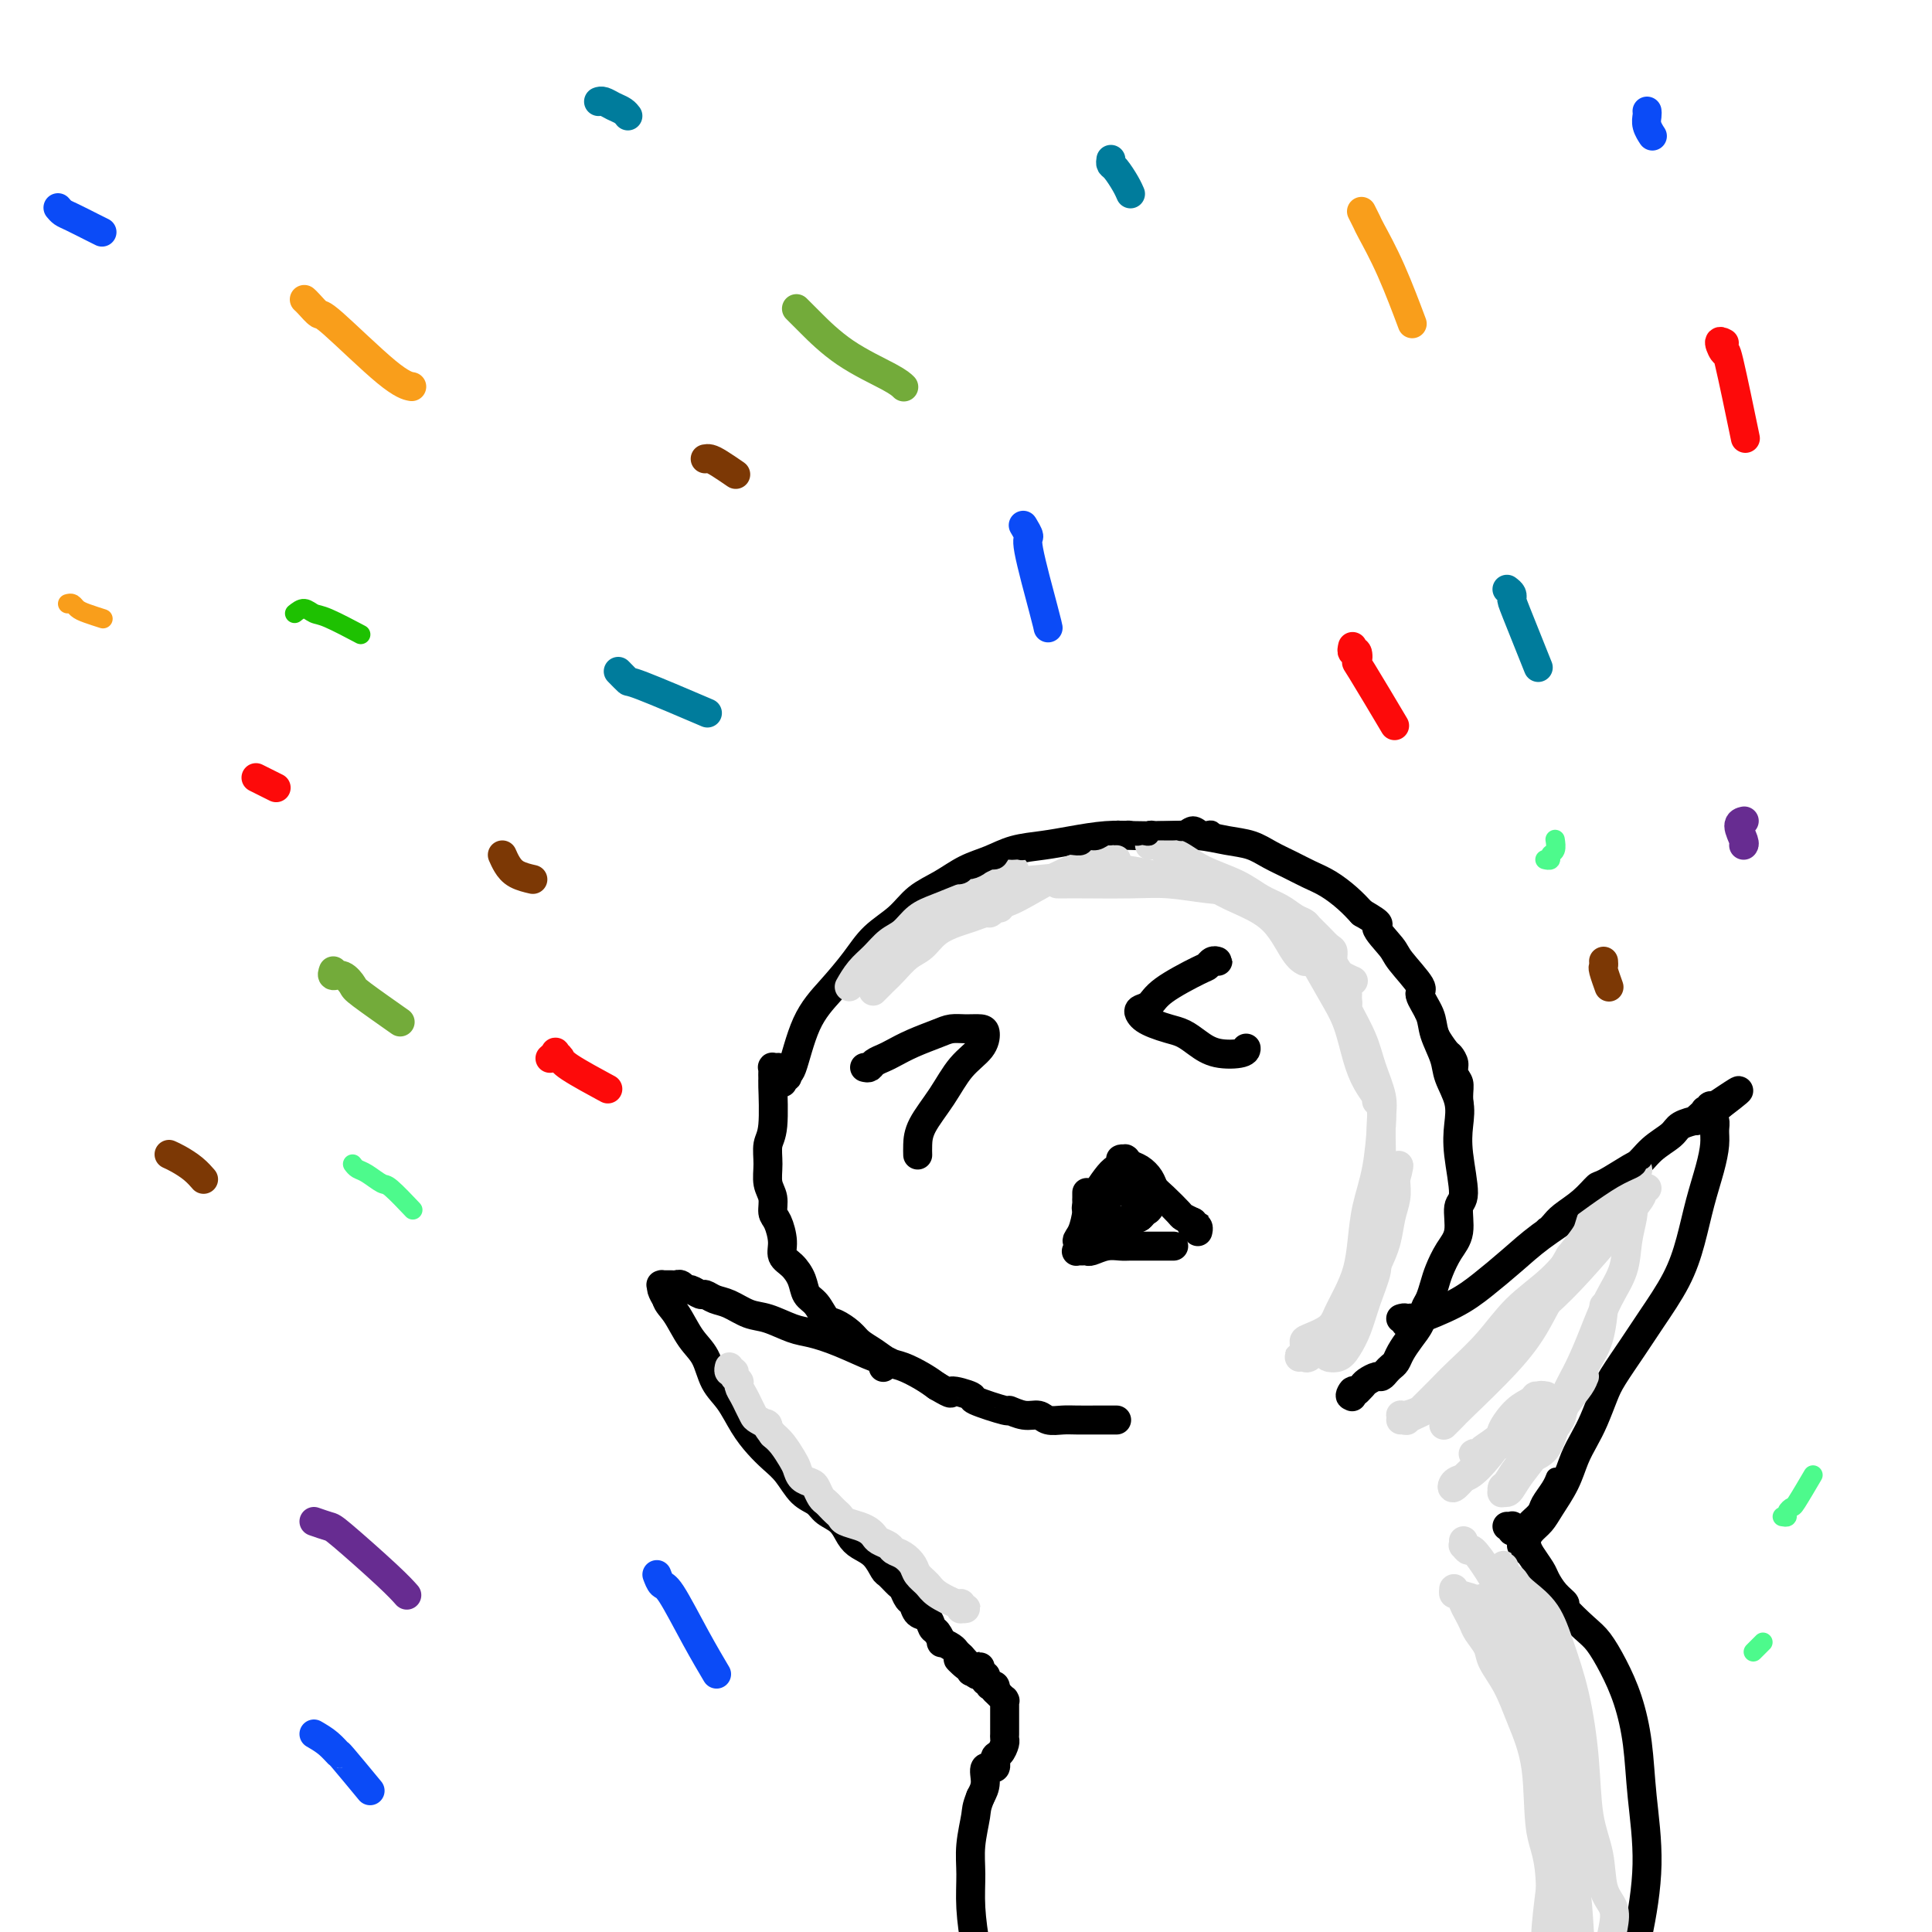 <svg viewBox='0 0 400 400' version='1.1' xmlns='http://www.w3.org/2000/svg' xmlns:xlink='http://www.w3.org/1999/xlink'><g fill='none' stroke='rgb(0,0,0)' stroke-width='6' stroke-linecap='round' stroke-linejoin='round'><path d='M162,224c0.031,0.124 0.063,0.247 0,0c-0.063,-0.247 -0.220,-0.865 0,-1c0.220,-0.135 0.816,0.213 1,0c0.184,-0.213 -0.044,-0.986 0,-1c0.044,-0.014 0.358,0.730 1,-1c0.642,-1.730 1.610,-5.936 3,-9c1.390,-3.064 3.203,-4.988 5,-7c1.797,-2.012 3.579,-4.113 5,-6c1.421,-1.887 2.483,-3.559 4,-5c1.517,-1.441 3.490,-2.651 5,-4c1.510,-1.349 2.559,-2.837 4,-4c1.441,-1.163 3.276,-1.999 5,-3c1.724,-1.001 3.337,-2.166 5,-3c1.663,-0.834 3.378,-1.338 5,-2c1.622,-0.662 3.153,-1.484 5,-2c1.847,-0.516 4.011,-0.726 6,-1c1.989,-0.274 3.805,-0.610 6,-1c2.195,-0.390 4.771,-0.833 7,-1c2.229,-0.167 4.112,-0.057 6,0c1.888,0.057 3.782,0.060 6,0c2.218,-0.060 4.760,-0.182 7,0c2.240,0.182 4.178,0.668 6,1c1.822,0.332 3.530,0.511 5,1c1.470,0.489 2.704,1.289 4,2c1.296,0.711 2.654,1.334 4,2c1.346,0.666 2.680,1.374 4,2c1.320,0.626 2.625,1.168 4,2c1.375,0.832 2.822,1.952 4,3c1.178,1.048 2.089,2.024 3,3'/><path d='M282,189c4.844,2.786 2.952,2.249 3,3c0.048,0.751 2.034,2.788 3,4c0.966,1.212 0.912,1.600 2,3c1.088,1.400 3.318,3.813 4,5c0.682,1.187 -0.183,1.148 0,2c0.183,0.852 1.416,2.593 2,4c0.584,1.407 0.521,2.479 1,4c0.479,1.521 1.500,3.491 2,5c0.500,1.509 0.479,2.558 1,4c0.521,1.442 1.586,3.276 2,5c0.414,1.724 0.179,3.339 0,5c-0.179,1.661 -0.302,3.367 0,6c0.302,2.633 1.031,6.193 1,8c-0.031,1.807 -0.820,1.862 -1,3c-0.180,1.138 0.250,3.358 0,5c-0.250,1.642 -1.180,2.704 -2,4c-0.820,1.296 -1.528,2.825 -2,4c-0.472,1.175 -0.707,1.994 -1,3c-0.293,1.006 -0.646,2.198 -1,3c-0.354,0.802 -0.711,1.213 -1,2c-0.289,0.787 -0.511,1.951 -1,3c-0.489,1.049 -1.244,1.982 -2,3c-0.756,1.018 -1.512,2.119 -2,3c-0.488,0.881 -0.707,1.542 -1,2c-0.293,0.458 -0.660,0.714 -1,1c-0.340,0.286 -0.654,0.601 -1,1c-0.346,0.399 -0.722,0.880 -1,1c-0.278,0.120 -0.456,-0.123 -1,0c-0.544,0.123 -1.454,0.610 -2,1c-0.546,0.390 -0.727,0.683 -1,1c-0.273,0.317 -0.636,0.659 -1,1'/><path d='M281,288c-2.238,2.105 -1.332,0.368 -1,0c0.332,-0.368 0.089,0.632 0,1c-0.089,0.368 -0.026,0.105 0,0c0.026,-0.105 0.013,-0.053 0,0'/><path d='M161,221c0.113,-0.007 0.226,-0.013 0,0c-0.226,0.013 -0.793,0.047 -1,0c-0.207,-0.047 -0.056,-0.174 0,0c0.056,0.174 0.016,0.648 0,1c-0.016,0.352 -0.008,0.582 0,1c0.008,0.418 0.017,1.024 0,1c-0.017,-0.024 -0.058,-0.677 0,1c0.058,1.677 0.216,5.684 0,8c-0.216,2.316 -0.805,2.942 -1,4c-0.195,1.058 0.003,2.547 0,4c-0.003,1.453 -0.207,2.871 0,4c0.207,1.129 0.824,1.969 1,3c0.176,1.031 -0.091,2.253 0,3c0.091,0.747 0.539,1.018 1,2c0.461,0.982 0.935,2.676 1,4c0.065,1.324 -0.278,2.279 0,3c0.278,0.721 1.177,1.209 2,2c0.823,0.791 1.570,1.885 2,3c0.430,1.115 0.542,2.252 1,3c0.458,0.748 1.263,1.106 2,2c0.737,0.894 1.408,2.322 2,3c0.592,0.678 1.106,0.605 2,1c0.894,0.395 2.167,1.257 3,2c0.833,0.743 1.227,1.368 2,2c0.773,0.632 1.925,1.272 3,2c1.075,0.728 2.072,1.546 3,2c0.928,0.454 1.788,0.545 3,1c1.212,0.455 2.775,1.273 4,2c1.225,0.727 2.113,1.364 3,2'/><path d='M194,287c3.985,2.339 2.449,1.186 3,1c0.551,-0.186 3.190,0.595 4,1c0.810,0.405 -0.207,0.433 1,1c1.207,0.567 4.640,1.672 6,2c1.360,0.328 0.647,-0.122 1,0c0.353,0.122 1.773,0.817 3,1c1.227,0.183 2.262,-0.147 3,0c0.738,0.147 1.180,0.772 2,1c0.820,0.228 2.017,0.061 3,0c0.983,-0.061 1.752,-0.016 3,0c1.248,0.016 2.974,0.004 4,0c1.026,-0.004 1.353,-0.001 2,0c0.647,0.001 1.613,0.000 2,0c0.387,-0.000 0.193,-0.000 0,0'/><path d='M290,273c0.455,-0.144 0.911,-0.288 1,0c0.089,0.288 -0.188,1.008 0,1c0.188,-0.008 0.843,-0.742 1,-1c0.157,-0.258 -0.182,-0.038 0,0c0.182,0.038 0.886,-0.106 1,0c0.114,0.106 -0.363,0.462 1,0c1.363,-0.462 4.565,-1.742 7,-3c2.435,-1.258 4.102,-2.493 6,-4c1.898,-1.507 4.027,-3.288 6,-5c1.973,-1.712 3.790,-3.357 6,-5c2.210,-1.643 4.813,-3.283 7,-5c2.187,-1.717 3.960,-3.510 6,-5c2.040,-1.490 4.348,-2.676 6,-4c1.652,-1.324 2.648,-2.784 4,-4c1.352,-1.216 3.060,-2.186 4,-3c0.940,-0.814 1.112,-1.471 2,-2c0.888,-0.529 2.491,-0.930 3,-1c0.509,-0.070 -0.075,0.191 0,0c0.075,-0.191 0.809,-0.835 1,-1c0.191,-0.165 -0.160,0.148 0,0c0.160,-0.148 0.831,-0.758 1,-1c0.169,-0.242 -0.165,-0.117 0,0c0.165,0.117 0.829,0.228 1,0c0.171,-0.228 -0.150,-0.793 0,-1c0.150,-0.207 0.772,-0.055 1,0c0.228,0.055 0.064,0.015 0,0c-0.064,-0.015 -0.027,-0.004 0,0c0.027,0.004 0.046,0.001 0,0c-0.046,-0.001 -0.156,-0.000 0,0c0.156,0.000 0.578,0.000 1,0'/><path d='M356,229c8.286,-6.325 1.501,-1.639 -1,0c-2.501,1.639 -0.719,0.231 0,0c0.719,-0.231 0.375,0.714 0,1c-0.375,0.286 -0.779,-0.087 -1,0c-0.221,0.087 -0.257,0.636 0,1c0.257,0.364 0.809,0.545 1,1c0.191,0.455 0.021,1.186 0,2c-0.021,0.814 0.106,1.712 0,3c-0.106,1.288 -0.447,2.966 -1,5c-0.553,2.034 -1.319,4.425 -2,7c-0.681,2.575 -1.278,5.333 -2,8c-0.722,2.667 -1.569,5.244 -3,8c-1.431,2.756 -3.447,5.693 -5,8c-1.553,2.307 -2.642,3.986 -4,6c-1.358,2.014 -2.983,4.365 -4,6c-1.017,1.635 -1.426,2.554 -2,4c-0.574,1.446 -1.312,3.419 -2,5c-0.688,1.581 -1.325,2.769 -2,4c-0.675,1.231 -1.389,2.504 -2,4c-0.611,1.496 -1.121,3.216 -2,5c-0.879,1.784 -2.129,3.631 -3,5c-0.871,1.369 -1.362,2.261 -2,3c-0.638,0.739 -1.421,1.326 -2,2c-0.579,0.674 -0.953,1.435 -1,2c-0.047,0.565 0.235,0.935 0,1c-0.235,0.065 -0.986,-0.175 -1,0c-0.014,0.175 0.710,0.764 1,1c0.290,0.236 0.145,0.118 0,0'/><path d='M183,283c0.038,-0.031 0.077,-0.061 0,0c-0.077,0.061 -0.268,0.214 0,0c0.268,-0.214 0.996,-0.794 1,-1c0.004,-0.206 -0.715,-0.039 -1,0c-0.285,0.039 -0.136,-0.052 0,0c0.136,0.052 0.259,0.245 0,0c-0.259,-0.245 -0.900,-0.929 -1,-1c-0.100,-0.071 0.339,0.471 -1,0c-1.339,-0.471 -4.458,-1.956 -7,-3c-2.542,-1.044 -4.508,-1.645 -6,-2c-1.492,-0.355 -2.511,-0.462 -4,-1c-1.489,-0.538 -3.450,-1.507 -5,-2c-1.550,-0.493 -2.690,-0.509 -4,-1c-1.310,-0.491 -2.788,-1.456 -4,-2c-1.212,-0.544 -2.156,-0.667 -3,-1c-0.844,-0.333 -1.588,-0.878 -2,-1c-0.412,-0.122 -0.492,0.177 -1,0c-0.508,-0.177 -1.444,-0.832 -2,-1c-0.556,-0.168 -0.731,0.151 -1,0c-0.269,-0.151 -0.632,-0.773 -1,-1c-0.368,-0.227 -0.740,-0.061 -1,0c-0.260,0.061 -0.410,0.016 -1,0c-0.590,-0.016 -1.622,-0.004 -2,0c-0.378,0.004 -0.101,0.001 0,0c0.101,-0.001 0.026,0.002 0,0c-0.026,-0.002 -0.004,-0.009 0,0c0.004,0.009 -0.009,0.033 0,0c0.009,-0.033 0.041,-0.124 0,0c-0.041,0.124 -0.155,0.464 0,1c0.155,0.536 0.577,1.268 1,2'/><path d='M138,269c0.159,0.887 1.057,1.604 2,3c0.943,1.396 1.932,3.472 3,5c1.068,1.528 2.214,2.509 3,4c0.786,1.491 1.211,3.491 2,5c0.789,1.509 1.944,2.528 3,4c1.056,1.472 2.015,3.399 3,5c0.985,1.601 1.997,2.876 3,4c1.003,1.124 1.997,2.097 3,3c1.003,0.903 2.016,1.735 3,3c0.984,1.265 1.941,2.961 3,4c1.059,1.039 2.222,1.419 3,2c0.778,0.581 1.170,1.362 2,2c0.830,0.638 2.096,1.134 3,2c0.904,0.866 1.445,2.101 2,3c0.555,0.899 1.122,1.463 2,2c0.878,0.537 2.066,1.046 3,2c0.934,0.954 1.612,2.354 2,3c0.388,0.646 0.485,0.539 1,1c0.515,0.461 1.446,1.490 2,2c0.554,0.510 0.729,0.503 1,1c0.271,0.497 0.636,1.499 1,2c0.364,0.501 0.727,0.500 1,1c0.273,0.500 0.456,1.501 1,2c0.544,0.499 1.450,0.497 2,1c0.550,0.503 0.742,1.511 1,2c0.258,0.489 0.580,0.460 1,1c0.420,0.540 0.939,1.650 1,2c0.061,0.350 -0.334,-0.061 0,0c0.334,0.061 1.398,0.593 2,1c0.602,0.407 0.744,0.688 1,1c0.256,0.312 0.628,0.656 1,1'/><path d='M199,343c6.453,6.974 1.585,2.408 0,1c-1.585,-1.408 0.111,0.341 1,1c0.889,0.659 0.970,0.229 1,0c0.030,-0.229 0.011,-0.256 0,0c-0.011,0.256 -0.012,0.796 0,1c0.012,0.204 0.038,0.073 0,0c-0.038,-0.073 -0.140,-0.086 0,0c0.140,0.086 0.522,0.272 1,0c0.478,-0.272 1.052,-1.001 1,-1c-0.052,0.001 -0.728,0.732 -1,1c-0.272,0.268 -0.138,0.072 0,0c0.138,-0.072 0.281,-0.019 0,0c-0.281,0.019 -0.985,0.005 -1,0c-0.015,-0.005 0.658,-0.001 1,0c0.342,0.001 0.353,0.000 0,0c-0.353,-0.000 -1.070,-0.000 -1,0c0.070,0.000 0.928,0.000 1,0c0.072,-0.000 -0.643,-0.000 -1,0c-0.357,0.000 -0.358,0.000 0,0c0.358,-0.000 1.074,-0.000 1,0c-0.074,0.000 -0.937,0.000 -1,0c-0.063,-0.000 0.675,-0.000 1,0c0.325,0.000 0.236,0.000 0,0c-0.236,-0.000 -0.618,-0.000 -1,0'/><path d='M201,346c0.536,0.464 0.876,0.124 1,0c0.124,-0.124 0.032,-0.033 0,0c-0.032,0.033 -0.005,0.009 0,0c0.005,-0.009 -0.013,-0.002 0,0c0.013,0.002 0.056,-0.000 0,0c-0.056,0.000 -0.212,0.004 0,0c0.212,-0.004 0.793,-0.015 1,0c0.207,0.015 0.041,0.056 0,0c-0.041,-0.056 0.041,-0.207 0,0c-0.041,0.207 -0.207,0.773 0,1c0.207,0.227 0.788,0.113 1,0c0.212,-0.113 0.057,-0.227 0,0c-0.057,0.227 -0.015,0.793 0,1c0.015,0.207 0.003,0.054 0,0c-0.003,-0.054 0.003,-0.011 0,0c-0.003,0.011 -0.015,-0.011 0,0c0.015,0.011 0.057,0.055 0,0c-0.057,-0.055 -0.212,-0.211 0,0c0.212,0.211 0.793,0.788 1,1c0.207,0.212 0.041,0.061 0,0c-0.041,-0.061 0.041,-0.030 0,0c-0.041,0.030 -0.207,0.060 0,0c0.207,-0.060 0.786,-0.208 1,0c0.214,0.208 0.061,0.774 0,1c-0.061,0.226 -0.031,0.113 0,0'/><path d='M206,350c0.789,0.635 0.263,0.222 0,0c-0.263,-0.222 -0.263,-0.252 0,0c0.263,0.252 0.788,0.786 1,1c0.212,0.214 0.109,0.109 0,0c-0.109,-0.109 -0.225,-0.221 0,0c0.225,0.221 0.792,0.776 1,1c0.208,0.224 0.056,0.116 0,0c-0.056,-0.116 -0.015,-0.241 0,0c0.015,0.241 0.004,0.850 0,1c-0.004,0.150 -0.001,-0.157 0,0c0.001,0.157 0.000,0.778 0,1c-0.000,0.222 -0.000,0.044 0,0c0.000,-0.044 0.000,0.045 0,0c-0.000,-0.045 -0.000,-0.223 0,0c0.000,0.223 0.000,0.847 0,1c-0.000,0.153 0.000,-0.165 0,0c-0.000,0.165 -0.000,0.814 0,1c0.000,0.186 0.000,-0.091 0,0c-0.000,0.091 -0.000,0.549 0,1c0.000,0.451 0.001,0.893 0,1c-0.001,0.107 -0.003,-0.122 0,0c0.003,0.122 0.011,0.595 0,1c-0.011,0.405 -0.039,0.744 0,1c0.039,0.256 0.146,0.430 0,1c-0.146,0.570 -0.546,1.535 -1,2c-0.454,0.465 -0.961,0.431 -1,1c-0.039,0.569 0.392,1.740 0,2c-0.392,0.260 -1.605,-0.392 -2,0c-0.395,0.392 0.030,1.826 0,3c-0.030,1.174 -0.515,2.087 -1,3'/><path d='M203,372c-0.938,2.319 -0.784,2.615 -1,4c-0.216,1.385 -0.800,3.859 -1,6c-0.200,2.141 -0.014,3.950 0,6c0.014,2.050 -0.145,4.340 0,7c0.145,2.660 0.592,5.691 1,8c0.408,2.309 0.775,3.898 1,6c0.225,2.102 0.308,4.718 1,7c0.692,2.282 1.994,4.230 3,6c1.006,1.770 1.716,3.363 2,4c0.284,0.637 0.142,0.319 0,0'/><path d='M312,316c0.414,0.030 0.828,0.060 1,0c0.172,-0.060 0.102,-0.210 0,0c-0.102,0.210 -0.234,0.781 0,1c0.234,0.219 0.835,0.088 1,0c0.165,-0.088 -0.107,-0.133 0,0c0.107,0.133 0.591,0.443 1,1c0.409,0.557 0.742,1.360 1,2c0.258,0.640 0.442,1.118 1,2c0.558,0.882 1.491,2.170 2,3c0.509,0.830 0.594,1.202 1,2c0.406,0.798 1.133,2.022 2,3c0.867,0.978 1.873,1.712 2,2c0.127,0.288 -0.626,0.131 0,1c0.626,0.869 2.630,2.762 4,4c1.370,1.238 2.107,1.819 3,3c0.893,1.181 1.943,2.962 3,5c1.057,2.038 2.121,4.332 3,7c0.879,2.668 1.575,5.710 2,9c0.425,3.290 0.580,6.830 1,11c0.420,4.170 1.104,8.971 1,14c-0.104,5.029 -0.995,10.287 -2,15c-1.005,4.713 -2.125,8.882 -3,13c-0.875,4.118 -1.505,8.186 -2,11c-0.495,2.814 -0.856,4.376 -1,5c-0.144,0.624 -0.072,0.312 0,0'/><path d='M179,221c0.360,0.088 0.720,0.175 1,0c0.280,-0.175 0.480,-0.614 1,-1c0.520,-0.386 1.360,-0.720 2,-1c0.640,-0.280 1.080,-0.506 2,-1c0.920,-0.494 2.320,-1.257 4,-2c1.680,-0.743 3.641,-1.465 5,-2c1.359,-0.535 2.115,-0.881 3,-1c0.885,-0.119 1.899,-0.011 3,0c1.101,0.011 2.287,-0.074 3,0c0.713,0.074 0.951,0.308 1,1c0.049,0.692 -0.092,1.841 -1,3c-0.908,1.159 -2.583,2.328 -4,4c-1.417,1.672 -2.576,3.846 -4,6c-1.424,2.154 -3.114,4.289 -4,6c-0.886,1.711 -0.969,2.999 -1,4c-0.031,1.001 -0.009,1.715 0,2c0.009,0.285 0.004,0.143 0,0'/><path d='M251,199c0.400,-0.008 0.800,-0.016 1,0c0.200,0.016 0.202,0.055 0,0c-0.202,-0.055 -0.606,-0.204 -1,0c-0.394,0.204 -0.778,0.762 -1,1c-0.222,0.238 -0.281,0.158 -2,1c-1.719,0.842 -5.099,2.607 -7,4c-1.901,1.393 -2.322,2.415 -3,3c-0.678,0.585 -1.612,0.734 -2,1c-0.388,0.266 -0.228,0.648 0,1c0.228,0.352 0.525,0.674 1,1c0.475,0.326 1.129,0.655 2,1c0.871,0.345 1.960,0.706 3,1c1.040,0.294 2.030,0.520 3,1c0.970,0.480 1.920,1.214 3,2c1.080,0.786 2.289,1.623 4,2c1.711,0.377 3.922,0.294 5,0c1.078,-0.294 1.022,-0.798 1,-1c-0.022,-0.202 -0.011,-0.101 0,0'/><path d='M226,251c-0.030,-0.423 -0.060,-0.846 0,-1c0.060,-0.154 0.211,-0.040 0,0c-0.211,0.040 -0.785,0.007 -1,0c-0.215,-0.007 -0.072,0.014 0,0c0.072,-0.014 0.074,-0.061 0,0c-0.074,0.061 -0.224,0.232 0,0c0.224,-0.232 0.823,-0.865 1,-1c0.177,-0.135 -0.068,0.228 0,0c0.068,-0.228 0.448,-1.046 1,-2c0.552,-0.954 1.276,-2.044 2,-3c0.724,-0.956 1.448,-1.776 2,-2c0.552,-0.224 0.933,0.150 1,0c0.067,-0.150 -0.178,-0.825 0,-1c0.178,-0.175 0.780,0.149 1,0c0.220,-0.149 0.059,-0.772 0,-1c-0.059,-0.228 -0.014,-0.061 0,0c0.014,0.061 -0.001,0.017 0,0c0.001,-0.017 0.017,-0.005 0,0c-0.017,0.005 -0.069,0.005 0,0c0.069,-0.005 0.259,-0.013 0,0c-0.259,0.013 -0.966,0.048 -1,0c-0.034,-0.048 0.606,-0.178 1,0c0.394,0.178 0.541,0.665 1,1c0.459,0.335 1.230,0.517 2,1c0.770,0.483 1.539,1.267 2,2c0.461,0.733 0.612,1.415 1,2c0.388,0.585 1.011,1.074 2,2c0.989,0.926 2.343,2.288 3,3c0.657,0.712 0.616,0.775 1,1c0.384,0.225 1.192,0.613 2,1'/><path d='M247,253c2.162,2.238 0.566,1.332 0,1c-0.566,-0.332 -0.103,-0.089 0,0c0.103,0.089 -0.154,0.024 0,0c0.154,-0.024 0.719,-0.006 1,0c0.281,0.006 0.276,0.002 0,0c-0.276,-0.002 -0.824,-0.000 -1,0c-0.176,0.000 0.020,0.000 0,0c-0.020,-0.000 -0.255,-0.000 0,0c0.255,0.000 1.001,0.000 1,0c-0.001,-0.000 -0.750,-0.000 -1,0c-0.250,0.000 -0.000,0.000 0,0c0.000,-0.000 -0.248,-0.000 0,0c0.248,0.000 0.994,0.000 1,0c0.006,-0.000 -0.727,-0.001 -1,0c-0.273,0.001 -0.087,0.004 0,0c0.087,-0.004 0.076,-0.015 0,0c-0.076,0.015 -0.216,0.056 0,0c0.216,-0.056 0.789,-0.207 1,0c0.211,0.207 0.060,0.774 0,1c-0.060,0.226 -0.030,0.113 0,0'/><path d='M225,247c0.000,-0.009 0.000,-0.017 0,0c-0.000,0.017 -0.000,0.060 0,0c0.000,-0.060 0.001,-0.222 0,0c-0.001,0.222 -0.003,0.829 0,1c0.003,0.171 0.010,-0.095 0,0c-0.010,0.095 -0.036,0.550 0,1c0.036,0.450 0.136,0.895 0,2c-0.136,1.105 -0.506,2.870 -1,4c-0.494,1.130 -1.110,1.623 -1,2c0.110,0.377 0.947,0.637 1,1c0.053,0.363 -0.678,0.830 -1,1c-0.322,0.170 -0.235,0.042 0,0c0.235,-0.042 0.619,0.003 1,0c0.381,-0.003 0.759,-0.053 1,0c0.241,0.053 0.346,0.210 1,0c0.654,-0.210 1.859,-0.788 3,-1c1.141,-0.212 2.218,-0.057 3,0c0.782,0.057 1.267,0.015 2,0c0.733,-0.015 1.712,-0.004 3,0c1.288,0.004 2.885,0.001 4,0c1.115,-0.001 1.747,-0.000 2,0c0.253,0.000 0.126,0.000 0,0'/><path d='M239,249c-0.448,0.034 -0.897,0.068 -1,0c-0.103,-0.068 0.138,-0.237 0,0c-0.138,0.237 -0.656,0.880 -1,1c-0.344,0.120 -0.514,-0.283 -1,0c-0.486,0.283 -1.290,1.253 -2,2c-0.710,0.747 -1.328,1.270 -2,2c-0.672,0.730 -1.400,1.667 -2,2c-0.600,0.333 -1.072,0.062 -1,0c0.072,-0.062 0.687,0.085 1,0c0.313,-0.085 0.323,-0.403 1,-1c0.677,-0.597 2.022,-1.473 3,-2c0.978,-0.527 1.588,-0.704 2,-1c0.412,-0.296 0.626,-0.710 1,-1c0.374,-0.290 0.909,-0.457 1,-1c0.091,-0.543 -0.263,-1.462 -1,-2c-0.737,-0.538 -1.858,-0.694 -3,-1c-1.142,-0.306 -2.306,-0.762 -3,-1c-0.694,-0.238 -0.918,-0.260 -1,0c-0.082,0.260 -0.022,0.801 0,1c0.022,0.199 0.006,0.057 0,0c-0.006,-0.057 -0.003,-0.028 0,0'/><path d='M233,244c-0.023,-0.083 -0.047,-0.166 0,0c0.047,0.166 0.164,0.581 0,1c-0.164,0.419 -0.608,0.842 -1,1c-0.392,0.158 -0.731,0.050 -1,0c-0.269,-0.050 -0.466,-0.041 -1,1c-0.534,1.041 -1.404,3.113 -2,4c-0.596,0.887 -0.916,0.588 -1,1c-0.084,0.412 0.069,1.536 0,2c-0.069,0.464 -0.359,0.269 0,0c0.359,-0.269 1.366,-0.611 2,-1c0.634,-0.389 0.895,-0.825 1,-1c0.105,-0.175 0.052,-0.087 0,0'/></g>
<g fill='none' stroke='rgb(221,221,221)' stroke-width='6' stroke-linecap='round' stroke-linejoin='round'><path d='M231,178c0.125,-0.009 0.250,-0.018 0,0c-0.250,0.018 -0.876,0.064 -1,0c-0.124,-0.064 0.254,-0.238 -1,0c-1.254,0.238 -4.140,0.887 -7,2c-2.860,1.113 -5.695,2.691 -8,4c-2.305,1.309 -4.082,2.351 -6,3c-1.918,0.649 -3.978,0.906 -5,1c-1.022,0.094 -1.006,0.027 -1,0c0.006,-0.027 0.003,-0.013 0,0'/><path d='M210,180c0.008,0.424 0.015,0.848 0,1c-0.015,0.152 -0.054,0.033 0,0c0.054,-0.033 0.200,0.022 0,0c-0.200,-0.022 -0.745,-0.119 -1,0c-0.255,0.119 -0.221,0.453 -1,1c-0.779,0.547 -2.372,1.305 -4,2c-1.628,0.695 -3.293,1.326 -5,2c-1.707,0.674 -3.457,1.391 -5,2c-1.543,0.609 -2.878,1.110 -4,2c-1.122,0.890 -2.031,2.169 -3,3c-0.969,0.831 -1.997,1.214 -3,2c-1.003,0.786 -1.980,1.973 -3,3c-1.020,1.027 -2.082,1.892 -3,3c-0.918,1.108 -1.691,2.459 -2,3c-0.309,0.541 -0.155,0.270 0,0'/><path d='M207,188c-0.450,0.032 -0.900,0.064 -1,0c-0.100,-0.064 0.151,-0.225 0,0c-0.151,0.225 -0.705,0.836 -1,1c-0.295,0.164 -0.333,-0.118 -1,0c-0.667,0.118 -1.963,0.635 -3,1c-1.037,0.365 -1.815,0.577 -3,1c-1.185,0.423 -2.778,1.057 -4,2c-1.222,0.943 -2.072,2.193 -3,3c-0.928,0.807 -1.934,1.169 -3,2c-1.066,0.831 -2.193,2.130 -3,3c-0.807,0.870 -1.294,1.311 -2,2c-0.706,0.689 -1.630,1.625 -2,2c-0.370,0.375 -0.185,0.187 0,0'/><path d='M202,185c0.014,-0.032 0.028,-0.064 0,0c-0.028,0.064 -0.099,0.224 0,0c0.099,-0.224 0.369,-0.833 1,-1c0.631,-0.167 1.622,0.108 2,0c0.378,-0.108 0.144,-0.601 2,-1c1.856,-0.399 5.802,-0.706 9,-1c3.198,-0.294 5.649,-0.576 8,-1c2.351,-0.424 4.602,-0.989 7,-1c2.398,-0.011 4.942,0.533 7,1c2.058,0.467 3.631,0.856 5,1c1.369,0.144 2.534,0.041 3,0c0.466,-0.041 0.233,-0.021 0,0'/><path d='M219,183c-0.092,-0.000 -0.183,-0.000 0,0c0.183,0.000 0.641,0.000 1,0c0.359,-0.000 0.620,-0.001 1,0c0.380,0.001 0.879,0.004 1,0c0.121,-0.004 -0.135,-0.013 2,0c2.135,0.013 6.660,0.049 10,0c3.340,-0.049 5.494,-0.185 8,0c2.506,0.185 5.362,0.689 8,1c2.638,0.311 5.056,0.430 7,1c1.944,0.570 3.412,1.591 4,2c0.588,0.409 0.294,0.204 0,0'/><path d='M238,175c0.795,-0.102 1.591,-0.205 2,0c0.409,0.205 0.433,0.716 1,1c0.567,0.284 1.677,0.341 3,1c1.323,0.659 2.858,1.921 5,3c2.142,1.079 4.893,1.977 7,3c2.107,1.023 3.572,2.171 5,3c1.428,0.829 2.819,1.338 4,2c1.181,0.662 2.151,1.477 3,2c0.849,0.523 1.576,0.755 2,1c0.424,0.245 0.543,0.502 1,1c0.457,0.498 1.250,1.236 2,2c0.750,0.764 1.457,1.552 2,2c0.543,0.448 0.924,0.555 1,1c0.076,0.445 -0.151,1.230 0,2c0.151,0.770 0.681,1.527 1,2c0.319,0.473 0.426,0.663 1,1c0.574,0.337 1.615,0.822 2,1c0.385,0.178 0.114,0.049 0,0c-0.114,-0.049 -0.072,-0.017 0,0c0.072,0.017 0.174,0.019 0,0c-0.174,-0.019 -0.623,-0.059 -1,0c-0.377,0.059 -0.680,0.216 -1,0c-0.320,-0.216 -0.656,-0.805 -1,-1c-0.344,-0.195 -0.697,0.005 -1,0c-0.303,-0.005 -0.556,-0.213 -1,-1c-0.444,-0.787 -1.080,-2.153 -2,-3c-0.920,-0.847 -2.123,-1.176 -3,-2c-0.877,-0.824 -1.428,-2.145 -2,-3c-0.572,-0.855 -1.163,-1.244 -2,-2c-0.837,-0.756 -1.918,-1.878 -3,-3'/><path d='M263,188c-2.884,-2.587 -2.593,-2.055 -3,-2c-0.407,0.055 -1.511,-0.369 -3,-1c-1.489,-0.631 -3.363,-1.471 -5,-2c-1.637,-0.529 -3.036,-0.747 -4,-1c-0.964,-0.253 -1.491,-0.542 -2,-1c-0.509,-0.458 -0.998,-1.084 -1,-1c-0.002,0.084 0.484,0.880 1,1c0.516,0.120 1.062,-0.434 2,0c0.938,0.434 2.269,1.857 4,3c1.731,1.143 3.862,2.005 6,3c2.138,0.995 4.285,2.122 6,4c1.715,1.878 3.000,4.506 4,6c1.000,1.494 1.714,1.856 2,2c0.286,0.144 0.143,0.072 0,0'/><path d='M267,191c-0.117,0.452 -0.234,0.905 0,1c0.234,0.095 0.817,-0.167 1,0c0.183,0.167 -0.036,0.761 0,1c0.036,0.239 0.327,0.121 1,1c0.673,0.879 1.727,2.755 3,5c1.273,2.245 2.765,4.858 4,7c1.235,2.142 2.212,3.814 3,6c0.788,2.186 1.386,4.885 2,7c0.614,2.115 1.242,3.646 2,5c0.758,1.354 1.645,2.530 2,3c0.355,0.470 0.177,0.235 0,0'/><path d='M279,206c0.006,-0.081 0.011,-0.161 0,0c-0.011,0.161 -0.040,0.565 0,1c0.040,0.435 0.148,0.903 0,1c-0.148,0.097 -0.551,-0.175 0,1c0.551,1.175 2.057,3.797 3,6c0.943,2.203 1.325,3.985 2,6c0.675,2.015 1.645,4.262 2,6c0.355,1.738 0.096,2.968 0,5c-0.096,2.032 -0.027,4.866 0,6c0.027,1.134 0.014,0.567 0,0'/><path d='M341,246c-0.424,-0.087 -0.849,-0.174 -1,0c-0.151,0.174 -0.029,0.611 0,1c0.029,0.389 -0.035,0.732 -1,2c-0.965,1.268 -2.830,3.462 -5,6c-2.170,2.538 -4.647,5.421 -7,8c-2.353,2.579 -4.584,4.855 -7,7c-2.416,2.145 -5.016,4.160 -7,6c-1.984,1.840 -3.350,3.505 -5,5c-1.650,1.495 -3.582,2.820 -5,4c-1.418,1.180 -2.321,2.215 -3,3c-0.679,0.785 -1.133,1.321 -2,2c-0.867,0.679 -2.146,1.503 -3,2c-0.854,0.497 -1.283,0.669 -2,1c-0.717,0.331 -1.722,0.822 -2,1c-0.278,0.178 0.170,0.044 0,0c-0.170,-0.044 -0.958,0.003 -1,0c-0.042,-0.003 0.663,-0.056 1,0c0.337,0.056 0.306,0.221 0,0c-0.306,-0.221 -0.885,-0.827 -1,-1c-0.115,-0.173 0.236,0.087 1,0c0.764,-0.087 1.942,-0.520 3,-1c1.058,-0.480 1.997,-1.006 3,-2c1.003,-0.994 2.070,-2.454 4,-4c1.930,-1.546 4.724,-3.177 7,-5c2.276,-1.823 4.036,-3.837 6,-6c1.964,-2.163 4.133,-4.475 6,-7c1.867,-2.525 3.434,-5.262 5,-8'/><path d='M325,260c3.457,-4.341 3.600,-4.694 4,-6c0.400,-1.306 1.059,-3.565 2,-5c0.941,-1.435 2.165,-2.045 3,-3c0.835,-0.955 1.281,-2.253 2,-3c0.719,-0.747 1.709,-0.942 2,-1c0.291,-0.058 -0.118,0.021 0,0c0.118,-0.021 0.763,-0.143 1,0c0.237,0.143 0.064,0.550 -1,2c-1.064,1.450 -3.021,3.943 -4,5c-0.979,1.057 -0.980,0.679 -2,2c-1.020,1.321 -3.060,4.341 -5,7c-1.940,2.659 -3.782,4.955 -6,7c-2.218,2.045 -4.812,3.837 -7,6c-2.188,2.163 -3.970,4.696 -6,7c-2.030,2.304 -4.307,4.381 -6,6c-1.693,1.619 -2.802,2.782 -4,4c-1.198,1.218 -2.485,2.491 -3,3c-0.515,0.509 -0.257,0.255 0,0'/><path d='M303,319c0.027,0.459 0.055,0.919 0,1c-0.055,0.081 -0.191,-0.216 0,0c0.191,0.216 0.711,0.944 1,1c0.289,0.056 0.347,-0.559 1,0c0.653,0.559 1.902,2.293 3,4c1.098,1.707 2.044,3.387 3,5c0.956,1.613 1.923,3.157 3,5c1.077,1.843 2.263,3.984 3,5c0.737,1.016 1.025,0.908 2,3c0.975,2.092 2.636,6.385 4,9c1.364,2.615 2.431,3.553 3,5c0.569,1.447 0.639,3.405 1,5c0.361,1.595 1.013,2.829 1,4c-0.013,1.171 -0.691,2.281 -1,3c-0.309,0.719 -0.250,1.047 -1,1c-0.750,-0.047 -2.309,-0.468 -3,-1c-0.691,-0.532 -0.513,-1.176 -1,-2c-0.487,-0.824 -1.640,-1.828 -2,-3c-0.360,-1.172 0.073,-2.512 0,-4c-0.073,-1.488 -0.653,-3.126 -1,-5c-0.347,-1.874 -0.461,-3.986 -1,-6c-0.539,-2.014 -1.502,-3.929 -2,-6c-0.498,-2.071 -0.531,-4.296 -1,-6c-0.469,-1.704 -1.376,-2.887 -2,-4c-0.624,-1.113 -0.966,-2.155 -1,-3c-0.034,-0.845 0.239,-1.495 0,-2c-0.239,-0.505 -0.992,-0.867 -1,-1c-0.008,-0.133 0.729,-0.036 1,0c0.271,0.036 0.078,0.010 0,0c-0.078,-0.010 -0.039,-0.005 0,0'/><path d='M312,327c-1.287,-5.713 -0.504,-1.496 0,0c0.504,1.496 0.728,0.273 1,0c0.272,-0.273 0.590,0.406 1,1c0.410,0.594 0.912,1.104 2,2c1.088,0.896 2.763,2.176 4,4c1.237,1.824 2.037,4.190 3,7c0.963,2.810 2.088,6.065 3,10c0.912,3.935 1.611,8.551 2,13c0.389,4.449 0.469,8.730 1,12c0.531,3.270 1.512,5.529 2,8c0.488,2.471 0.482,5.155 1,7c0.518,1.845 1.559,2.851 2,4c0.441,1.149 0.283,2.442 0,4c-0.283,1.558 -0.692,3.380 -1,5c-0.308,1.620 -0.516,3.039 -1,4c-0.484,0.961 -1.243,1.466 -2,2c-0.757,0.534 -1.513,1.097 -2,1c-0.487,-0.097 -0.705,-0.855 -1,-1c-0.295,-0.145 -0.668,0.321 -1,0c-0.332,-0.321 -0.622,-1.431 -1,-2c-0.378,-0.569 -0.844,-0.597 -1,-1c-0.156,-0.403 -0.004,-1.182 0,-2c0.004,-0.818 -0.142,-1.676 0,-3c0.142,-1.324 0.571,-3.114 1,-5c0.429,-1.886 0.859,-3.868 1,-6c0.141,-2.132 -0.007,-4.414 0,-7c0.007,-2.586 0.168,-5.478 0,-8c-0.168,-2.522 -0.663,-4.676 -1,-7c-0.337,-2.324 -0.514,-4.818 -1,-7c-0.486,-2.182 -1.282,-4.052 -2,-6c-0.718,-1.948 -1.359,-3.974 -2,-6'/><path d='M320,350c-1.204,-4.959 -1.215,-4.358 -2,-5c-0.785,-0.642 -2.343,-2.529 -3,-4c-0.657,-1.471 -0.414,-2.528 -1,-4c-0.586,-1.472 -2.000,-3.361 -3,-4c-1.000,-0.639 -1.585,-0.027 -2,0c-0.415,0.027 -0.661,-0.529 -1,-1c-0.339,-0.471 -0.772,-0.856 -1,-1c-0.228,-0.144 -0.252,-0.049 0,0c0.252,0.049 0.778,0.050 1,0c0.222,-0.050 0.138,-0.151 0,0c-0.138,0.151 -0.330,0.556 0,1c0.330,0.444 1.182,0.928 2,2c0.818,1.072 1.603,2.733 3,5c1.397,2.267 3.408,5.139 5,9c1.592,3.861 2.765,8.711 4,14c1.235,5.289 2.530,11.016 3,16c0.470,4.984 0.113,9.225 0,13c-0.113,3.775 0.019,7.085 0,10c-0.019,2.915 -0.187,5.436 -1,8c-0.813,2.564 -2.271,5.171 -3,7c-0.729,1.829 -0.730,2.880 -1,4c-0.270,1.120 -0.809,2.309 -1,3c-0.191,0.691 -0.033,0.883 0,1c0.033,0.117 -0.059,0.159 0,0c0.059,-0.159 0.268,-0.519 0,-1c-0.268,-0.481 -1.015,-1.082 -1,-2c0.015,-0.918 0.791,-2.152 1,-3c0.209,-0.848 -0.150,-1.310 0,-3c0.150,-1.690 0.810,-4.609 1,-7c0.190,-2.391 -0.088,-4.255 0,-7c0.088,-2.745 0.544,-6.373 1,-10'/><path d='M321,391c-0.122,-7.017 -1.427,-8.558 -2,-12c-0.573,-3.442 -0.415,-8.784 -1,-13c-0.585,-4.216 -1.915,-7.308 -3,-10c-1.085,-2.692 -1.926,-4.986 -3,-7c-1.074,-2.014 -2.382,-3.747 -3,-5c-0.618,-1.253 -0.547,-2.026 -1,-3c-0.453,-0.974 -1.431,-2.150 -2,-3c-0.569,-0.850 -0.731,-1.376 -1,-2c-0.269,-0.624 -0.647,-1.348 -1,-2c-0.353,-0.652 -0.683,-1.232 -1,-2c-0.317,-0.768 -0.621,-1.723 -1,-2c-0.379,-0.277 -0.833,0.125 -1,0c-0.167,-0.125 -0.049,-0.777 0,-1c0.049,-0.223 0.027,-0.017 0,0c-0.027,0.017 -0.061,-0.154 0,0c0.061,0.154 0.217,0.632 1,1c0.783,0.368 2.192,0.624 3,1c0.808,0.376 1.013,0.870 2,2c0.987,1.130 2.754,2.895 4,5c1.246,2.105 1.969,4.548 3,8c1.031,3.452 2.369,7.911 4,13c1.631,5.089 3.556,10.806 5,16c1.444,5.194 2.408,9.863 3,14c0.592,4.137 0.813,7.740 1,11c0.187,3.260 0.340,6.177 0,9c-0.340,2.823 -1.174,5.550 -2,8c-0.826,2.450 -1.646,4.621 -3,7c-1.354,2.379 -3.244,4.965 -4,6c-0.756,1.035 -0.378,0.517 0,0'/><path d='M299,295c0.022,-0.022 0.044,-0.045 0,0c-0.044,0.045 -0.155,0.156 0,0c0.155,-0.156 0.575,-0.580 1,-1c0.425,-0.420 0.853,-0.835 1,-1c0.147,-0.165 0.011,-0.079 2,-2c1.989,-1.921 6.103,-5.848 9,-9c2.897,-3.152 4.575,-5.529 6,-8c1.425,-2.471 2.595,-5.036 4,-7c1.405,-1.964 3.045,-3.327 4,-5c0.955,-1.673 1.226,-3.656 2,-5c0.774,-1.344 2.050,-2.048 3,-3c0.950,-0.952 1.574,-2.151 2,-3c0.426,-0.849 0.653,-1.349 1,-2c0.347,-0.651 0.814,-1.453 1,-2c0.186,-0.547 0.092,-0.838 0,-1c-0.092,-0.162 -0.181,-0.193 0,0c0.181,0.193 0.634,0.612 1,1c0.366,0.388 0.647,0.745 1,1c0.353,0.255 0.779,0.407 1,1c0.221,0.593 0.236,1.626 0,3c-0.236,1.374 -0.723,3.090 -1,5c-0.277,1.910 -0.343,4.014 -1,6c-0.657,1.986 -1.905,3.853 -3,6c-1.095,2.147 -2.035,4.575 -3,7c-0.965,2.425 -1.953,4.848 -3,7c-1.047,2.152 -2.154,4.032 -3,6c-0.846,1.968 -1.433,4.022 -2,6c-0.567,1.978 -1.114,3.879 -2,5c-0.886,1.121 -2.110,1.463 -3,2c-0.890,0.537 -1.445,1.268 -2,2'/><path d='M315,304c-0.997,0.619 -0.989,0.167 -1,0c-0.011,-0.167 -0.042,-0.047 0,0c0.042,0.047 0.157,0.022 1,-1c0.843,-1.022 2.415,-3.041 3,-4c0.585,-0.959 0.185,-0.860 1,-2c0.815,-1.140 2.845,-3.521 4,-5c1.155,-1.479 1.434,-2.058 2,-3c0.566,-0.942 1.418,-2.248 2,-3c0.582,-0.752 0.893,-0.951 1,-1c0.107,-0.049 0.009,0.050 0,0c-0.009,-0.050 0.069,-0.250 0,0c-0.069,0.250 -0.287,0.951 -1,2c-0.713,1.049 -1.921,2.445 -3,4c-1.079,1.555 -2.029,3.268 -3,5c-0.971,1.732 -1.963,3.483 -3,5c-1.037,1.517 -2.120,2.800 -3,4c-0.880,1.200 -1.557,2.318 -2,3c-0.443,0.682 -0.652,0.927 -1,1c-0.348,0.073 -0.834,-0.028 -1,0c-0.166,0.028 -0.011,0.184 0,0c0.011,-0.184 -0.122,-0.708 0,-1c0.122,-0.292 0.499,-0.351 1,-1c0.501,-0.649 1.126,-1.887 2,-3c0.874,-1.113 1.998,-2.100 3,-3c1.002,-0.900 1.883,-1.715 3,-3c1.117,-1.285 2.471,-3.042 3,-4c0.529,-0.958 0.233,-1.116 1,-3c0.767,-1.884 2.597,-5.495 4,-8c1.403,-2.505 2.378,-3.905 3,-6c0.622,-2.095 0.892,-4.884 1,-6c0.108,-1.116 0.054,-0.558 0,0'/><path d='M320,289c-0.032,-0.006 -0.064,-0.012 0,0c0.064,0.012 0.224,0.041 0,0c-0.224,-0.041 -0.831,-0.153 -1,0c-0.169,0.153 0.102,0.569 0,1c-0.102,0.431 -0.576,0.876 -1,1c-0.424,0.124 -0.797,-0.072 -2,1c-1.203,1.072 -3.237,3.411 -5,5c-1.763,1.589 -3.255,2.427 -4,3c-0.745,0.573 -0.744,0.882 -1,1c-0.256,0.118 -0.768,0.044 -1,0c-0.232,-0.044 -0.183,-0.060 0,0c0.183,0.060 0.499,0.196 1,0c0.501,-0.196 1.186,-0.724 2,-1c0.814,-0.276 1.756,-0.301 3,-1c1.244,-0.699 2.789,-2.073 4,-3c1.211,-0.927 2.088,-1.409 3,-2c0.912,-0.591 1.858,-1.293 2,-2c0.142,-0.707 -0.519,-1.420 -1,-2c-0.481,-0.580 -0.781,-1.028 -1,-1c-0.219,0.028 -0.359,0.532 -1,1c-0.641,0.468 -1.785,0.899 -3,2c-1.215,1.101 -2.500,2.872 -3,4c-0.500,1.128 -0.213,1.615 -1,3c-0.787,1.385 -2.648,3.670 -4,5c-1.352,1.330 -2.196,1.707 -3,2c-0.804,0.293 -1.569,0.504 -2,1c-0.431,0.496 -0.528,1.277 0,1c0.528,-0.277 1.681,-1.613 2,-2c0.319,-0.387 -0.194,0.175 1,-1c1.194,-1.175 4.097,-4.088 7,-7'/><path d='M311,298c2.344,-2.283 3.203,-2.990 4,-4c0.797,-1.010 1.533,-2.322 2,-3c0.467,-0.678 0.664,-0.721 1,-1c0.336,-0.279 0.810,-0.794 1,-1c0.190,-0.206 0.095,-0.103 0,0'/><path d='M285,228c0.422,-0.091 0.843,-0.183 1,0c0.157,0.183 0.049,0.640 0,1c-0.049,0.360 -0.041,0.622 0,1c0.041,0.378 0.114,0.872 0,3c-0.114,2.128 -0.415,5.888 -1,9c-0.585,3.112 -1.456,5.575 -2,8c-0.544,2.425 -0.762,4.813 -1,7c-0.238,2.187 -0.494,4.172 -1,6c-0.506,1.828 -1.260,3.497 -2,5c-0.740,1.503 -1.465,2.840 -2,4c-0.535,1.160 -0.879,2.143 -2,3c-1.121,0.857 -3.019,1.589 -4,2c-0.981,0.411 -1.044,0.502 -1,1c0.044,0.498 0.196,1.403 0,2c-0.196,0.597 -0.740,0.887 -1,1c-0.260,0.113 -0.237,0.051 0,0c0.237,-0.051 0.689,-0.089 1,0c0.311,0.089 0.481,0.305 1,0c0.519,-0.305 1.388,-1.130 2,-2c0.612,-0.870 0.966,-1.785 2,-3c1.034,-1.215 2.749,-2.730 4,-4c1.251,-1.270 2.038,-2.296 3,-4c0.962,-1.704 2.100,-4.085 3,-6c0.900,-1.915 1.562,-3.363 2,-5c0.438,-1.637 0.653,-3.461 1,-5c0.347,-1.539 0.825,-2.791 1,-4c0.175,-1.209 0.047,-2.376 0,-3c-0.047,-0.624 -0.013,-0.707 0,-1c0.013,-0.293 0.004,-0.798 0,-1c-0.004,-0.202 -0.002,-0.101 0,0'/><path d='M289,243c1.137,-3.733 0.478,-0.567 0,1c-0.478,1.567 -0.775,1.534 -1,2c-0.225,0.466 -0.378,1.433 -1,4c-0.622,2.567 -1.714,6.736 -2,9c-0.286,2.264 0.233,2.625 0,4c-0.233,1.375 -1.220,3.766 -2,6c-0.780,2.234 -1.354,4.311 -2,6c-0.646,1.689 -1.364,2.988 -2,4c-0.636,1.012 -1.191,1.735 -2,2c-0.809,0.265 -1.872,0.071 -2,0c-0.128,-0.071 0.678,-0.020 1,0c0.322,0.020 0.161,0.010 0,0'/><path d='M199,332c-0.144,0.420 -0.287,0.840 0,1c0.287,0.160 1.005,0.058 1,0c-0.005,-0.058 -0.733,-0.074 -1,0c-0.267,0.074 -0.073,0.238 0,0c0.073,-0.238 0.027,-0.879 0,-1c-0.027,-0.121 -0.034,0.277 -1,0c-0.966,-0.277 -2.891,-1.230 -4,-2c-1.109,-0.770 -1.400,-1.358 -2,-2c-0.600,-0.642 -1.508,-1.338 -2,-2c-0.492,-0.662 -0.569,-1.291 -1,-2c-0.431,-0.709 -1.215,-1.499 -2,-2c-0.785,-0.501 -1.572,-0.711 -2,-1c-0.428,-0.289 -0.498,-0.655 -1,-1c-0.502,-0.345 -1.437,-0.670 -2,-1c-0.563,-0.330 -0.752,-0.666 -1,-1c-0.248,-0.334 -0.553,-0.667 -1,-1c-0.447,-0.333 -1.037,-0.667 -2,-1c-0.963,-0.333 -2.300,-0.667 -3,-1c-0.700,-0.333 -0.765,-0.666 -1,-1c-0.235,-0.334 -0.641,-0.671 -1,-1c-0.359,-0.329 -0.673,-0.652 -1,-1c-0.327,-0.348 -0.669,-0.722 -1,-1c-0.331,-0.278 -0.652,-0.459 -1,-1c-0.348,-0.541 -0.722,-1.442 -1,-2c-0.278,-0.558 -0.459,-0.772 -1,-1c-0.541,-0.228 -1.443,-0.470 -2,-1c-0.557,-0.530 -0.768,-1.348 -1,-2c-0.232,-0.652 -0.486,-1.137 -1,-2c-0.514,-0.863 -1.290,-2.104 -2,-3c-0.710,-0.896 -1.355,-1.448 -2,-2'/><path d='M160,297c-2.438,-3.186 -1.034,-2.152 -1,-2c0.034,0.152 -1.301,-0.579 -2,-1c-0.699,-0.421 -0.761,-0.533 -1,-1c-0.239,-0.467 -0.657,-1.291 -1,-2c-0.343,-0.709 -0.613,-1.304 -1,-2c-0.387,-0.696 -0.892,-1.492 -1,-2c-0.108,-0.508 0.181,-0.728 0,-1c-0.181,-0.272 -0.833,-0.595 -1,-1c-0.167,-0.405 0.151,-0.892 0,-1c-0.151,-0.108 -0.771,0.163 -1,0c-0.229,-0.163 -0.065,-0.761 0,-1c0.065,-0.239 0.033,-0.120 0,0'/></g>
<g fill='none' stroke='rgb(249,158,27)' stroke-width='6' stroke-linecap='round' stroke-linejoin='round'><path d='M63,62c0.209,0.182 0.417,0.364 1,1c0.583,0.636 1.540,1.726 2,2c0.460,0.274 0.422,-0.267 3,2c2.578,2.267 7.771,7.341 11,10c3.229,2.659 4.494,2.903 5,3c0.506,0.097 0.253,0.049 0,0'/><path d='M282,44c-0.107,-0.209 -0.214,-0.419 0,0c0.214,0.419 0.748,1.466 1,2c0.252,0.534 0.222,0.556 1,2c0.778,1.444 2.363,4.312 4,8c1.637,3.688 3.325,8.197 4,10c0.675,1.803 0.338,0.902 0,0'/></g>
<g fill='none' stroke='rgb(115,171,58)' stroke-width='6' stroke-linecap='round' stroke-linejoin='round'><path d='M69,201c-0.167,0.478 -0.334,0.956 0,1c0.334,0.044 1.170,-0.344 2,0c0.830,0.344 1.656,1.422 2,2c0.344,0.578 0.208,0.656 2,2c1.792,1.344 5.512,3.956 7,5c1.488,1.044 0.744,0.522 0,0'/><path d='M165,64c-0.092,-0.092 -0.183,-0.183 0,0c0.183,0.183 0.641,0.641 1,1c0.359,0.359 0.618,0.618 2,2c1.382,1.382 3.886,3.886 7,6c3.114,2.114 6.838,3.838 9,5c2.162,1.162 2.760,1.760 3,2c0.240,0.240 0.120,0.120 0,0'/></g>
<g fill='none' stroke='rgb(0,124,156)' stroke-width='6' stroke-linecap='round' stroke-linejoin='round'><path d='M128,139c0.863,0.881 1.726,1.762 2,2c0.274,0.238 -0.042,-0.167 3,1c3.042,1.167 9.440,3.905 12,5c2.560,1.095 1.280,0.548 0,0'/><path d='M312,122c0.421,0.321 0.842,0.641 1,1c0.158,0.359 0.053,0.756 0,1c-0.053,0.244 -0.053,0.335 1,3c1.053,2.665 3.158,7.904 4,10c0.842,2.096 0.421,1.048 0,0'/><path d='M230,33c-0.061,0.384 -0.121,0.769 0,1c0.121,0.231 0.424,0.309 1,1c0.576,0.691 1.424,1.994 2,3c0.576,1.006 0.879,1.716 1,2c0.121,0.284 0.061,0.142 0,0'/><path d='M124,21c-0.067,0.024 -0.133,0.049 0,0c0.133,-0.049 0.467,-0.171 1,0c0.533,0.171 1.267,0.633 2,1c0.733,0.367 1.467,0.637 2,1c0.533,0.363 0.867,0.818 1,1c0.133,0.182 0.067,0.091 0,0'/></g>
<g fill='none' stroke='rgb(103,44,145)' stroke-width='6' stroke-linecap='round' stroke-linejoin='round'><path d='M65,315c1.169,0.407 2.338,0.813 3,1c0.662,0.187 0.817,0.153 3,2c2.183,1.847 6.396,5.574 9,8c2.604,2.426 3.601,3.550 4,4c0.399,0.450 0.199,0.225 0,0'/><path d='M361,170c-0.038,0.008 -0.077,0.016 0,0c0.077,-0.016 0.269,-0.057 0,0c-0.269,0.057 -1.000,0.211 -1,1c0.000,0.789 0.731,2.212 1,3c0.269,0.788 0.077,0.939 0,1c-0.077,0.061 -0.038,0.030 0,0'/></g>
<g fill='none' stroke='rgb(253,10,10)' stroke-width='6' stroke-linecap='round' stroke-linejoin='round'><path d='M114,219c-0.121,0.107 -0.242,0.214 0,0c0.242,-0.214 0.847,-0.750 1,-1c0.153,-0.250 -0.147,-0.213 0,0c0.147,0.213 0.740,0.604 1,1c0.260,0.396 0.185,0.799 2,2c1.815,1.201 5.518,3.200 7,4c1.482,0.800 0.741,0.400 0,0'/><path d='M53,161c0.622,0.311 1.244,0.622 2,1c0.756,0.378 1.644,0.822 2,1c0.356,0.178 0.178,0.089 0,0'/><path d='M357,71c-0.530,-0.278 -1.059,-0.555 -1,0c0.059,0.555 0.707,1.943 1,2c0.293,0.057 0.233,-1.215 1,2c0.767,3.215 2.362,10.919 3,14c0.638,3.081 0.319,1.541 0,0'/><path d='M280,134c0.029,-0.131 0.058,-0.262 0,0c-0.058,0.262 -0.204,0.916 0,1c0.204,0.084 0.756,-0.403 1,0c0.244,0.403 0.179,1.696 0,2c-0.179,0.304 -0.471,-0.380 1,2c1.471,2.380 4.706,7.823 6,10c1.294,2.177 0.647,1.089 0,0'/></g>
<g fill='none' stroke='rgb(11,75,247)' stroke-width='6' stroke-linecap='round' stroke-linejoin='round'><path d='M65,359c1.032,0.601 2.064,1.203 3,2c0.936,0.797 1.777,1.791 2,2c0.223,0.209 -0.171,-0.367 1,1c1.171,1.367 3.906,4.676 5,6c1.094,1.324 0.547,0.662 0,0'/><path d='M136,326c0.316,0.836 0.632,1.671 1,2c0.368,0.329 0.789,0.150 2,2c1.211,1.850 3.211,5.729 5,9c1.789,3.271 3.368,5.935 4,7c0.632,1.065 0.316,0.533 0,0'/><path d='M212,109c-0.135,-0.224 -0.271,-0.449 0,0c0.271,0.449 0.948,1.571 1,2c0.052,0.429 -0.522,0.167 0,3c0.522,2.833 2.141,8.763 3,12c0.859,3.237 0.960,3.782 1,4c0.040,0.218 0.020,0.109 0,0'/><path d='M12,43c0.301,0.362 0.603,0.724 1,1c0.397,0.276 0.890,0.466 2,1c1.110,0.534 2.837,1.413 4,2c1.163,0.587 1.761,0.882 2,1c0.239,0.118 0.120,0.059 0,0'/><path d='M341,23c0.030,0.256 0.060,0.512 0,1c-0.060,0.488 -0.208,1.208 0,2c0.208,0.792 0.774,1.655 1,2c0.226,0.345 0.113,0.173 0,0'/></g>
<g fill='none' stroke='rgb(0,0,0)' stroke-width='6' stroke-linecap='round' stroke-linejoin='round'><path d='M226,252c0.327,0.031 0.654,0.062 1,0c0.346,-0.062 0.712,-0.216 1,0c0.288,0.216 0.498,0.804 1,1c0.502,0.196 1.298,0.000 2,0c0.702,-0.000 1.312,0.196 2,0c0.688,-0.196 1.454,-0.784 2,-1c0.546,-0.216 0.870,-0.062 1,0c0.130,0.062 0.065,0.031 0,0'/></g>
<g fill='none' stroke='rgb(124,56,5)' stroke-width='6' stroke-linecap='round' stroke-linejoin='round'><path d='M35,239c0.565,0.256 1.131,0.512 2,1c0.869,0.488 2.042,1.208 3,2c0.958,0.792 1.702,1.655 2,2c0.298,0.345 0.149,0.173 0,0'/><path d='M104,177c0.286,0.649 0.571,1.298 1,2c0.429,0.702 1.000,1.458 2,2c1.000,0.542 2.429,0.869 3,1c0.571,0.131 0.286,0.065 0,0'/><path d='M146,95c0.286,-0.054 0.571,-0.107 1,0c0.429,0.107 1.000,0.375 2,1c1.000,0.625 2.429,1.607 3,2c0.571,0.393 0.286,0.196 0,0'/><path d='M332,199c0.030,0.399 0.060,0.798 0,1c-0.060,0.202 -0.208,0.208 0,1c0.208,0.792 0.774,2.369 1,3c0.226,0.631 0.113,0.315 0,0'/></g>
<g fill='none' stroke='rgb(0,0,0)' stroke-width='4' stroke-linecap='round' stroke-linejoin='round'><path d='M339,240c-0.001,-0.007 -0.001,-0.013 0,0c0.001,0.013 0.004,0.046 0,0c-0.004,-0.046 -0.017,-0.172 0,0c0.017,0.172 0.062,0.640 0,1c-0.062,0.360 -0.230,0.611 -1,1c-0.770,0.389 -2.143,0.917 -4,2c-1.857,1.083 -4.200,2.721 -6,4c-1.800,1.279 -3.057,2.200 -4,3c-0.943,0.800 -1.570,1.480 -2,2c-0.430,0.520 -0.661,0.880 -1,1c-0.339,0.120 -0.786,-0.001 -1,0c-0.214,0.001 -0.194,0.122 0,0c0.194,-0.122 0.563,-0.489 1,-1c0.437,-0.511 0.943,-1.166 2,-2c1.057,-0.834 2.666,-1.845 4,-3c1.334,-1.155 2.395,-2.453 3,-3c0.605,-0.547 0.754,-0.343 2,-1c1.246,-0.657 3.588,-2.175 5,-3c1.412,-0.825 1.895,-0.957 2,-1c0.105,-0.043 -0.168,0.002 0,0c0.168,-0.002 0.777,-0.052 1,0c0.223,0.052 0.060,0.206 0,0c-0.060,-0.206 -0.017,-0.773 0,-1c0.017,-0.227 0.009,-0.113 0,0'/><path d='M251,173c0.007,-0.030 0.014,-0.059 0,0c-0.014,0.059 -0.048,0.207 0,0c0.048,-0.207 0.178,-0.770 0,-1c-0.178,-0.230 -0.663,-0.128 -1,0c-0.337,0.128 -0.524,0.283 -1,0c-0.476,-0.283 -1.241,-1.004 -2,-1c-0.759,0.004 -1.513,0.733 -2,1c-0.487,0.267 -0.708,0.071 -1,0c-0.292,-0.071 -0.655,-0.019 -1,0c-0.345,0.019 -0.671,0.004 -1,0c-0.329,-0.004 -0.662,0.003 -1,0c-0.338,-0.003 -0.682,-0.015 -1,0c-0.318,0.015 -0.610,0.056 -1,0c-0.390,-0.056 -0.878,-0.210 -1,0c-0.122,0.210 0.122,0.785 0,1c-0.122,0.215 -0.610,0.072 -1,0c-0.390,-0.072 -0.682,-0.071 -1,0c-0.318,0.071 -0.663,0.214 -1,0c-0.337,-0.214 -0.668,-0.785 -1,-1c-0.332,-0.215 -0.666,-0.073 -1,0c-0.334,0.073 -0.670,0.076 -1,0c-0.330,-0.076 -0.656,-0.232 -1,0c-0.344,0.232 -0.707,0.850 -1,1c-0.293,0.150 -0.516,-0.170 -1,0c-0.484,0.170 -1.229,0.830 -2,1c-0.771,0.170 -1.567,-0.150 -2,0c-0.433,0.150 -0.501,0.771 -1,1c-0.499,0.229 -1.428,0.065 -2,0c-0.572,-0.065 -0.786,-0.033 -1,0'/><path d='M221,175c-5.050,0.309 -2.676,0.083 -2,0c0.676,-0.083 -0.348,-0.022 -1,0c-0.652,0.022 -0.934,0.005 -1,0c-0.066,-0.005 0.085,0.002 0,0c-0.085,-0.002 -0.404,-0.015 -1,0c-0.596,0.015 -1.469,0.056 -2,0c-0.531,-0.056 -0.720,-0.211 -1,0c-0.280,0.211 -0.652,0.788 -1,1c-0.348,0.212 -0.671,0.060 -1,0c-0.329,-0.060 -0.664,-0.026 -1,0c-0.336,0.026 -0.671,0.045 -1,0c-0.329,-0.045 -0.650,-0.153 -1,0c-0.350,0.153 -0.727,0.567 -1,1c-0.273,0.433 -0.441,0.886 -1,1c-0.559,0.114 -1.511,-0.109 -2,0c-0.489,0.109 -0.517,0.551 -1,1c-0.483,0.449 -1.422,0.905 -2,1c-0.578,0.095 -0.796,-0.171 -1,0c-0.204,0.171 -0.395,0.778 -1,1c-0.605,0.222 -1.624,0.060 -2,0c-0.376,-0.060 -0.107,-0.017 0,0c0.107,0.017 0.054,0.009 0,0'/><path d='M295,210c-0.120,-0.119 -0.241,-0.237 0,0c0.241,0.237 0.842,0.831 1,1c0.158,0.169 -0.127,-0.086 0,0c0.127,0.086 0.665,0.512 1,1c0.335,0.488 0.467,1.037 1,2c0.533,0.963 1.467,2.340 2,3c0.533,0.660 0.664,0.602 1,1c0.336,0.398 0.876,1.253 1,2c0.124,0.747 -0.167,1.388 0,2c0.167,0.612 0.790,1.197 1,2c0.210,0.803 0.005,1.823 0,3c-0.005,1.177 0.191,2.509 0,3c-0.191,0.491 -0.769,0.140 -1,0c-0.231,-0.140 -0.116,-0.070 0,0'/><path d='M317,316c0.113,-0.000 0.226,-0.000 0,0c-0.226,0.000 -0.793,0.000 -1,0c-0.207,-0.000 -0.056,-0.000 0,0c0.056,0.000 0.015,0.001 0,0c-0.015,-0.001 -0.006,-0.002 0,0c0.006,0.002 0.009,0.008 0,0c-0.009,-0.008 -0.028,-0.032 0,0c0.028,0.032 0.105,0.118 0,0c-0.105,-0.118 -0.392,-0.442 0,-1c0.392,-0.558 1.464,-1.351 2,-2c0.536,-0.649 0.535,-1.153 1,-2c0.465,-0.847 1.394,-2.036 2,-3c0.606,-0.964 0.887,-1.704 1,-2c0.113,-0.296 0.056,-0.148 0,0'/></g>
<g fill='none' stroke='rgb(249,158,27)' stroke-width='4' stroke-linecap='round' stroke-linejoin='round'><path d='M14,125c0.346,-0.091 0.692,-0.182 1,0c0.308,0.182 0.577,0.636 1,1c0.423,0.364 0.998,0.636 2,1c1.002,0.364 2.429,0.818 3,1c0.571,0.182 0.285,0.091 0,0'/></g>
<g fill='none' stroke='rgb(30,193,1)' stroke-width='4' stroke-linecap='round' stroke-linejoin='round'><path d='M61,127c0.662,-0.530 1.324,-1.059 2,-1c0.676,0.059 1.367,0.707 2,1c0.633,0.293 1.209,0.233 3,1c1.791,0.767 4.797,2.362 6,3c1.203,0.638 0.601,0.319 0,0'/></g>
<g fill='none' stroke='rgb(77,250,140)' stroke-width='4' stroke-linecap='round' stroke-linejoin='round'><path d='M73,241c0.279,0.371 0.559,0.741 1,1c0.441,0.259 1.044,0.406 2,1c0.956,0.594 2.267,1.633 3,2c0.733,0.367 0.890,0.060 2,1c1.110,0.940 3.174,3.126 4,4c0.826,0.874 0.413,0.437 0,0'/><path d='M320,178c-0.121,-0.026 -0.243,-0.053 0,0c0.243,0.053 0.850,0.185 1,0c0.150,-0.185 -0.156,-0.689 0,-1c0.156,-0.311 0.773,-0.430 1,-1c0.227,-0.570 0.065,-1.591 0,-2c-0.065,-0.409 -0.032,-0.204 0,0'/><path d='M363,342c0.311,-0.311 0.622,-0.622 1,-1c0.378,-0.378 0.822,-0.822 1,-1c0.178,-0.178 0.089,-0.089 0,0'/><path d='M369,314c0.451,0.080 0.903,0.161 1,0c0.097,-0.161 -0.159,-0.562 0,-1c0.159,-0.438 0.733,-0.911 1,-1c0.267,-0.089 0.226,0.207 1,-1c0.774,-1.207 2.364,-3.916 3,-5c0.636,-1.084 0.318,-0.542 0,0'/></g>
</svg>
